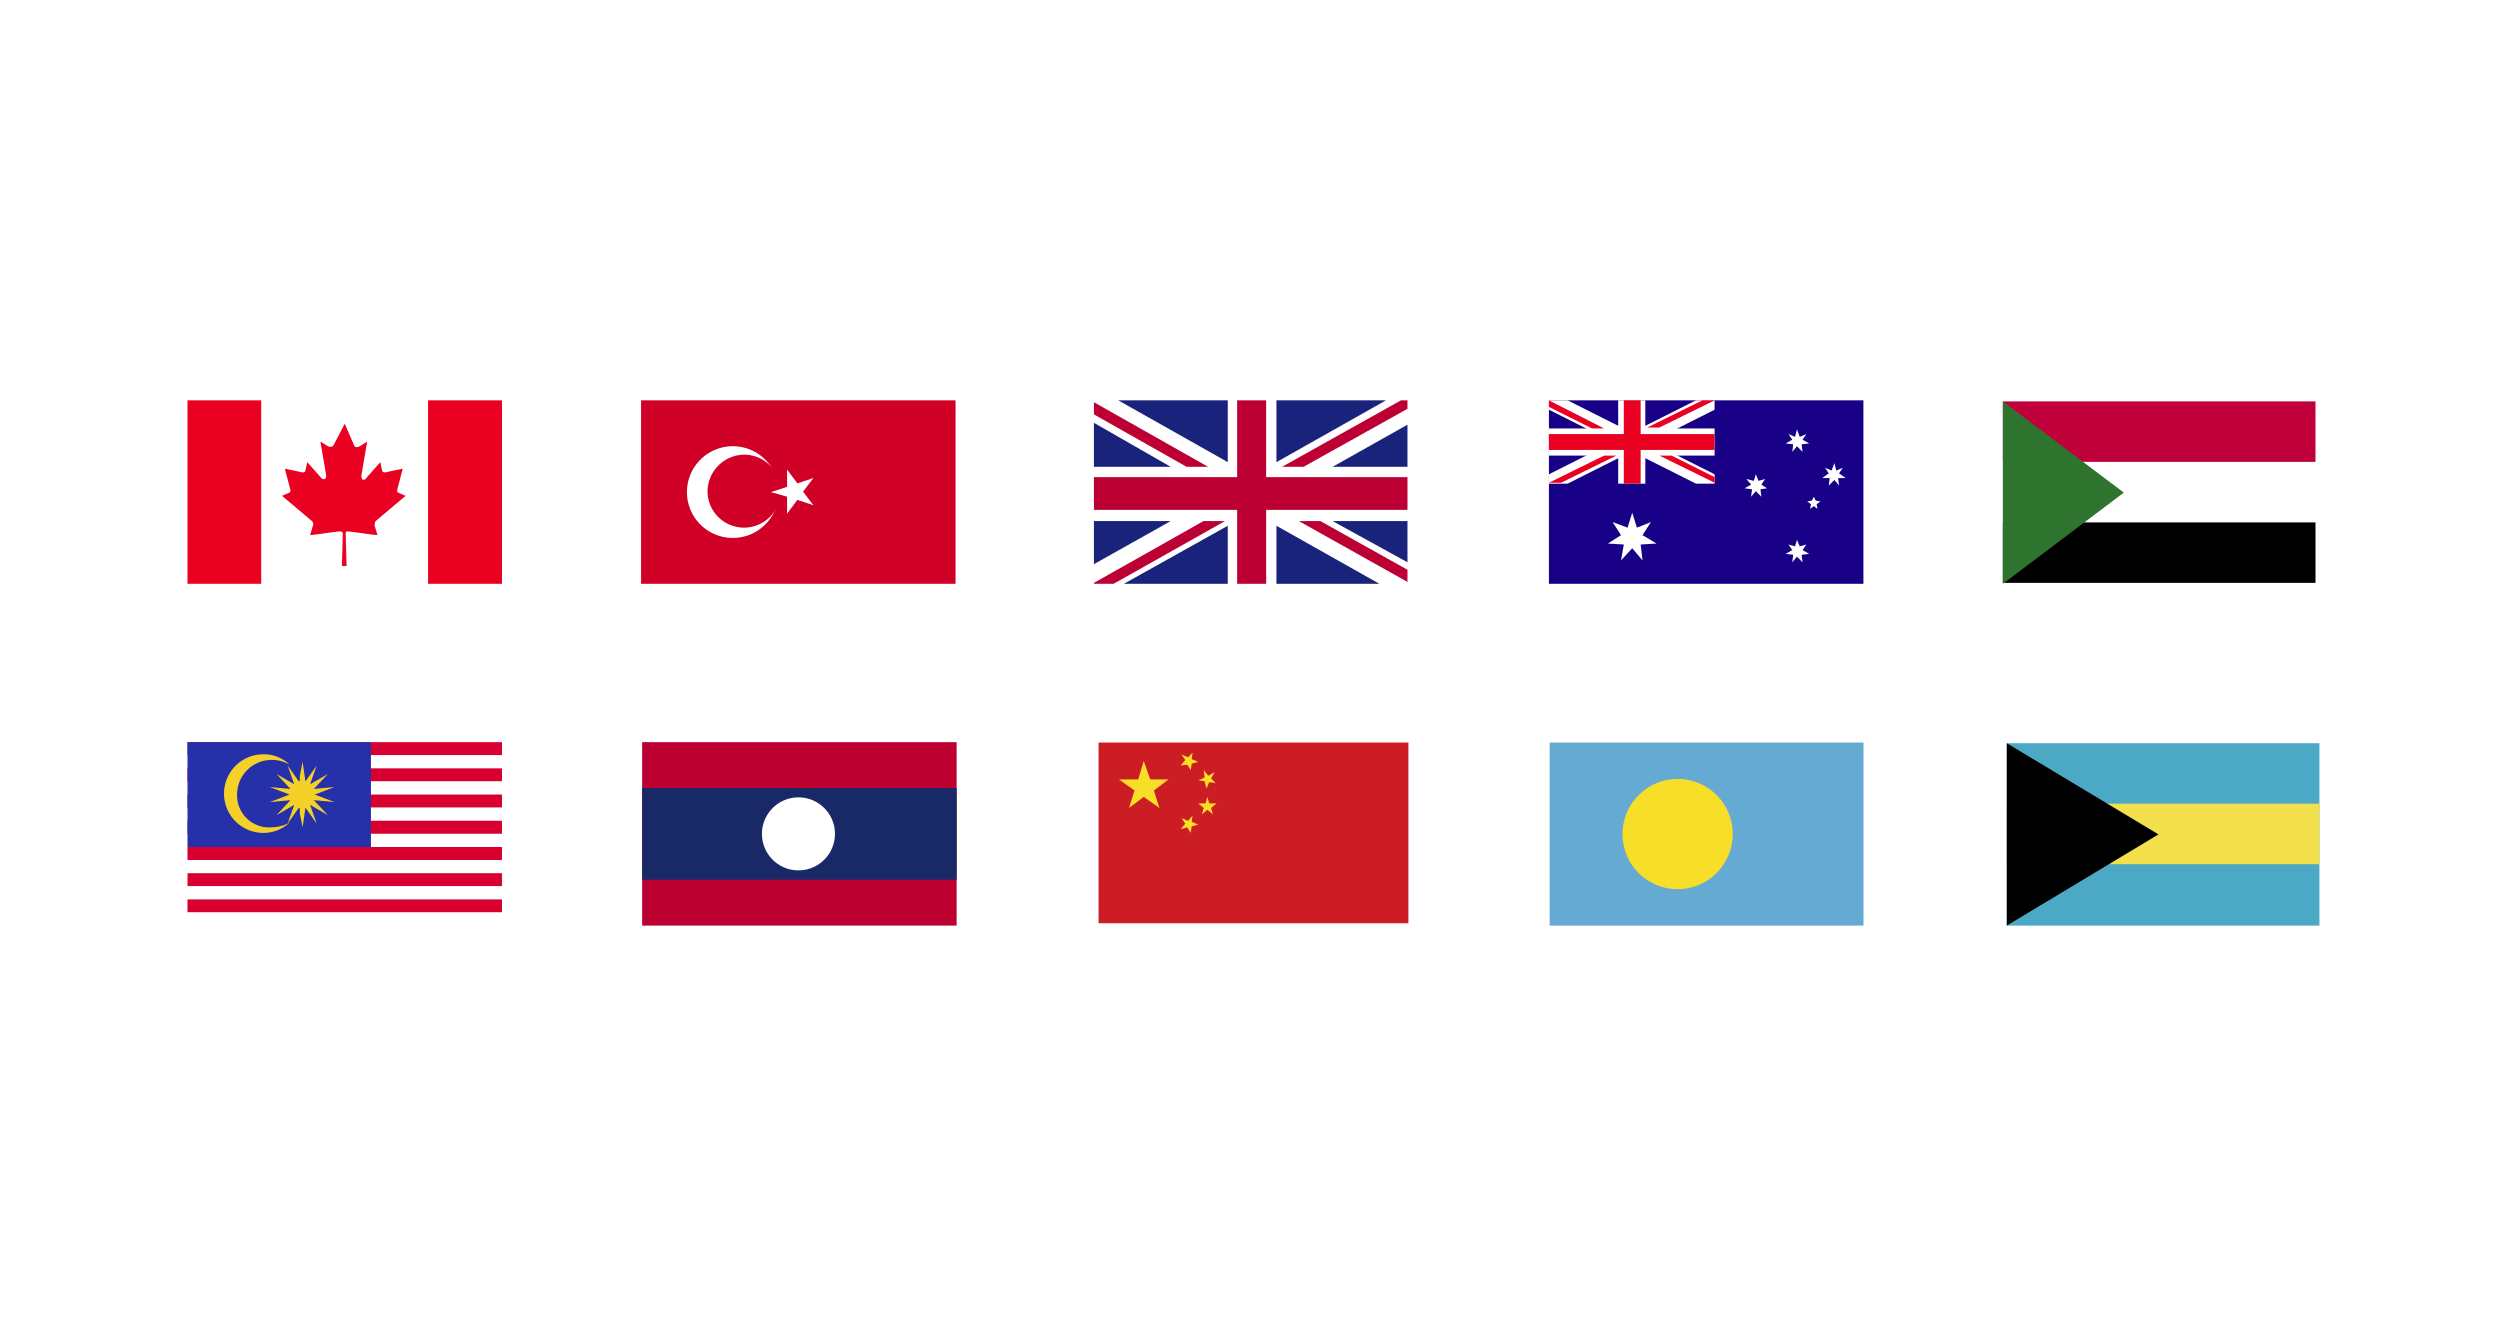 <svg xmlns="http://www.w3.org/2000/svg" xmlns:xlink="http://www.w3.org/1999/xlink" width="700" height="370" viewBox="0 0 700 370">
  <rect x="0" y="0" width="700" height="370" fill="#808080" stroke="none"/>
  <defs>
    <clipPath id="clip-path">
      <rect id="Rectangle_8949" data-name="Rectangle 8949" width="88.054" height="51.365"/>
    </clipPath>
    <clipPath id="clip-path-3">
      <rect id="Rectangle_8953" data-name="Rectangle 8953" width="88.054" height="51.365" transform="translate(0)"/>
    </clipPath>
    <clipPath id="clip-path-47">
      <rect id="Rectangle_332" data-name="Rectangle 332" width="87.54" height="51.065"/>
    </clipPath>
    <clipPath id="clip-path-48">
      <rect id="Rectangle_334" data-name="Rectangle 334" width="87.54" height="51.065" transform="translate(0 0)"/>
    </clipPath>
    <clipPath id="clip-path-53">
      <rect id="Rectangle_3188" data-name="Rectangle 3188" width="88.054" height="51.365" transform="translate(0 0)"/>
    </clipPath>
    <clipPath id="clip-path-73">
      <rect id="Rectangle_2923" data-name="Rectangle 2923" width="86.754" height="50.606"/>
    </clipPath>
    <clipPath id="clip-path-79">
      <rect id="Rectangle_13592" data-name="Rectangle 13592" width="87.883" height="51.265"/>
    </clipPath>
    <clipPath id="clip-Artboard_1">
      <rect width="700" height="370"/>
    </clipPath>
  </defs>
  <g id="Artboard_1" data-name="Artboard – 1" clip-path="url(#clip-Artboard_1)">
    <rect width="700" height="370" fill="#fff"/>
    <g id="Group_14500" data-name="Group 14500" transform="translate(-1260 -6914)">
      <g id="CANADA_2_" transform="translate(1269 6770)">
        <g id="Group_8870" data-name="Group 8870" transform="translate(43.5 256.1)">
          <g id="Group_8869" data-name="Group 8869">
            <g id="Group_8864" data-name="Group 8864" clip-path="url(#clip-path)">
              <rect id="Rectangle_8948" data-name="Rectangle 8948" width="20.703" height="51.365" fill="#ea0020"/>
            </g>
            <g id="Group_8865" data-name="Group 8865" clip-path="url(#clip-path)">
              <rect id="Rectangle_8950" data-name="Rectangle 8950" width="20.703" height="51.365" transform="translate(67.351)" fill="#ea0020"/>
            </g>
            <g id="Group_8866" data-name="Group 8866" clip-path="url(#clip-path-3)">
              <rect id="Rectangle_8952" data-name="Rectangle 8952" width="46.647" height="51.365" transform="translate(20.703)" fill="#fff"/>
            </g>
            <g id="Group_8868" data-name="Group 8868" clip-path="url(#clip-path)">
              <g id="Group_8867" data-name="Group 8867" clip-path="url(#clip-path)">
                <path id="Path_13271" data-name="Path 13271" d="M71.158,258.6l-3.145,6.027c-.262.524-1.048.524-1.572.262l-2.1-1.31,1.572,9.172c.262,1.572-.786,1.572-1.31,1.048l-3.931-4.455-.524,2.359c0,.262-.262.524-.786.524l-4.979-1.048,1.31,4.979c.262,1.048.524,1.572-.262,1.834l-1.834.786,8.386,7.076a1.152,1.152,0,0,1,.262,1.31l-.786,2.621c2.883-.262,5.5-.786,8.386-1.048.262,0,.786.262.786.524l-.262,9.172h1.31l-.262-9.172a.564.564,0,0,1,.524-.524c2.883.262,5.5.786,8.386,1.048l-.786-2.621a2.362,2.362,0,0,1,.262-1.31l8.386-7.076-1.834-.786c-.786-.262-.524-.786-.262-1.834l1.31-4.979-4.979,1.048c-.524,0-.786-.262-.786-.524l-.524-2.359L77.186,273.8c-.524.786-1.572.786-1.31-1.048l1.572-9.172-2.1,1.31c-.524.262-1.31.524-1.572-.262Z" transform="translate(-27.132 -252.048)" fill="#ea0020"/>
              </g>
            </g>
          </g>
        </g>
      </g>
      <g id="TURKEY_2_" transform="translate(1396 6617.4)">
        <g id="Group_3900" data-name="Group 3900" transform="translate(43.5 408.7)">
          <g id="Group_3899" data-name="Group 3899">
            <g id="Group_3885" data-name="Group 3885" clip-path="url(#clip-path)">
              <rect id="Rectangle_4053" data-name="Rectangle 4053" width="88.054" height="51.365" fill="#d00027"/>
            </g>
            <g id="Group_3898" data-name="Group 3898" clip-path="url(#clip-path)">
              <g id="Group_3886" data-name="Group 3886" clip-path="url(#clip-path)">
                <path id="Path_8932" data-name="Path 8932" d="M61.241,413.6A12.841,12.841,0,1,1,48.4,426.441,12.862,12.862,0,0,1,61.241,413.6" transform="translate(-35.559 -400.759)" fill="#fff"/>
              </g>
              <g id="Group_3887" data-name="Group 3887" clip-path="url(#clip-path)">
                <path id="Path_8933" data-name="Path 8933" d="M60.821,414.5A10.221,10.221,0,1,1,50.6,424.721,10.407,10.407,0,0,1,60.821,414.5" transform="translate(-31.993 -399.3)" fill="#d00027"/>
              </g>
              <g id="Group_3888" data-name="Group 3888" clip-path="url(#clip-path)">
                <path id="Path_8934" data-name="Path 8934" d="M57.4,419.31l6.29,1.835L64.476,418Z" transform="translate(-20.973 -393.628)" fill="#fff"/>
              </g>
              <g id="Group_3889" data-name="Group 3889" clip-path="url(#clip-path)">
                <path id="Path_8935" data-name="Path 8935" d="M57.4,419.8l6.29-2.1.786,3.145Z" transform="translate(-20.973 -394.114)" fill="#fff"/>
              </g>
              <g id="Group_3890" data-name="Group 3890" clip-path="url(#clip-path)">
                <path id="Path_8936" data-name="Path 8936" d="M59.1,416.1v6.552h3.407Z" transform="translate(-18.218 -396.707)" fill="#fff"/>
              </g>
              <g id="Group_3891" data-name="Group 3891" clip-path="url(#clip-path)">
                <path id="Path_8937" data-name="Path 8937" d="M59.1,416.1l3.931,5.241-2.621,1.834Z" transform="translate(-18.218 -396.707)" fill="#fff"/>
              </g>
              <g id="Group_3892" data-name="Group 3892" clip-path="url(#clip-path)">
                <path id="Path_8938" data-name="Path 8938" d="M59.1,425.176l3.931-5.241L60.41,418.1Z" transform="translate(-18.218 -393.466)" fill="#fff"/>
              </g>
              <g id="Group_3893" data-name="Group 3893" clip-path="url(#clip-path)">
                <path id="Path_8939" data-name="Path 8939" d="M59.1,424.852V418.3h3.407Z" transform="translate(-18.218 -393.142)" fill="#fff"/>
              </g>
              <g id="Group_3894" data-name="Group 3894" clip-path="url(#clip-path)">
                <path id="Path_8940" data-name="Path 8940" d="M65.79,417l-6.29,2.1,1.048,2.883Z" transform="translate(-17.57 -395.249)" fill="#fff"/>
              </g>
              <g id="Group_3895" data-name="Group 3895" clip-path="url(#clip-path)">
                <path id="Path_8941" data-name="Path 8941" d="M65.952,417l-3.931,5.241L59.4,420.407Z" transform="translate(-17.732 -395.249)" fill="#fff"/>
              </g>
              <g id="Group_3896" data-name="Group 3896" clip-path="url(#clip-path)">
                <path id="Path_8942" data-name="Path 8942" d="M65.952,423.141,62.021,417.9,59.4,419.735Z" transform="translate(-17.732 -393.79)" fill="#fff"/>
              </g>
              <g id="Group_3897" data-name="Group 3897" clip-path="url(#clip-path)">
                <path id="Path_8943" data-name="Path 8943" d="M65.79,422.979l-6.29-2.1L60.548,418Z" transform="translate(-17.57 -393.628)" fill="#fff"/>
              </g>
            </g>
          </g>
        </g>
      </g>
      <g id="UNITED_KINGDOM_2_" transform="translate(1210 6770)">
        <g id="Group_7715" data-name="Group 7715" transform="translate(356.3 256.1)">
          <g id="Group_7714" data-name="Group 7714">
            <g id="Group_7700" data-name="Group 7700" clip-path="url(#clip-path)">
              <rect id="Rectangle_7786" data-name="Rectangle 7786" width="88.054" height="51.365" fill="#fff"/>
            </g>
            <g id="Group_7701" data-name="Group 7701" clip-path="url(#clip-path)">
              <path id="Path_12176" data-name="Path 12176" d="M382.428,274.707l29.089-16.248V256.1h-1.834L376.4,274.707Z" transform="translate(-323.725 -256.1)" fill="#bd0034"/>
            </g>
            <g id="Group_7702" data-name="Group 7702" clip-path="url(#clip-path)">
              <path id="Path_12177" data-name="Path 12177" d="M378.2,269l30.4,17.034v-3.407L384.227,269Z" transform="translate(-320.808 -235.194)" fill="#bd0034"/>
            </g>
            <g id="Group_7703" data-name="Group 7703" clip-path="url(#clip-path)">
              <path id="Path_12178" data-name="Path 12178" d="M356.3,259.707l25.945,14.676h6.027L356.3,256.3Z" transform="translate(-356.3 -255.776)" fill="#bd0034"/>
            </g>
            <g id="Group_7704" data-name="Group 7704" clip-path="url(#clip-path)">
              <path id="Path_12179" data-name="Path 12179" d="M386.962,269,356.3,286.3v.262h5.5L392.989,269Z" transform="translate(-356.3 -235.194)" fill="#bd0034"/>
            </g>
            <g id="Group_7705" data-name="Group 7705" clip-path="url(#clip-path)">
              <path id="Path_12180" data-name="Path 12180" d="M406.462,256.1H375.8v17.3Z" transform="translate(-324.697 -256.1)" fill="#1a237b"/>
            </g>
            <g id="Group_7706" data-name="Group 7706" clip-path="url(#clip-path)">
              <path id="Path_12181" data-name="Path 12181" d="M389.562,256.1H358.9l30.662,17.3Z" transform="translate(-352.086 -256.1)" fill="#1a237b"/>
            </g>
            <g id="Group_7707" data-name="Group 7707" clip-path="url(#clip-path)">
              <path id="Path_12182" data-name="Path 12182" d="M402.765,270.493V258.7L381.8,270.493Z" transform="translate(-314.973 -251.886)" fill="#1a237b"/>
            </g>
            <g id="Group_7708" data-name="Group 7708" clip-path="url(#clip-path)">
              <path id="Path_12183" data-name="Path 12183" d="M402.765,280.531V269H381.8Z" transform="translate(-314.973 -235.194)" fill="#1a237b"/>
            </g>
            <g id="Group_7709" data-name="Group 7709" clip-path="url(#clip-path)">
              <path id="Path_12184" data-name="Path 12184" d="M359.5,285.748h29.089V269.5Z" transform="translate(-351.114 -234.383)" fill="#1a237b"/>
            </g>
            <g id="Group_7710" data-name="Group 7710" clip-path="url(#clip-path)">
              <path id="Path_12185" data-name="Path 12185" d="M375.8,285.748h28.827L375.8,269.5Z" transform="translate(-324.697 -234.383)" fill="#1a237b"/>
            </g>
            <g id="Group_7711" data-name="Group 7711" clip-path="url(#clip-path)">
              <path id="Path_12186" data-name="Path 12186" d="M356.3,269v12.055L377.789,269Z" transform="translate(-356.3 -235.194)" fill="#1a237b"/>
            </g>
            <g id="Group_7712" data-name="Group 7712" clip-path="url(#clip-path)">
              <path id="Path_12187" data-name="Path 12187" d="M356.3,270.817h21.489L356.3,258.5Z" transform="translate(-356.3 -252.21)" fill="#1a237b"/>
            </g>
            <g id="Group_7713" data-name="Group 7713" clip-path="url(#clip-path)">
              <path id="Path_12188" data-name="Path 12188" d="M396.4,256.1v21.489H356.3v9.172h40.1v20.7h8.124v-20.7h39.572v-9.172H404.52V256.1Z" transform="translate(-356.3 -256.1)" fill="#bd0034"/>
            </g>
          </g>
        </g>
      </g>
      <g id="AUSTRALIA_2_" transform="translate(1129 6846.3)">
        <g id="Group_13160" data-name="Group 13160" transform="translate(564.7 179.8)">
          <g id="Group_13159" data-name="Group 13159">
            <g id="Group_13146" data-name="Group 13146" clip-path="url(#clip-path)">
              <rect id="Rectangle_13258" data-name="Rectangle 13258" width="88.054" height="51.365" fill="#180087"/>
            </g>
            <g id="Group_13147" data-name="Group 13147" clip-path="url(#clip-path)">
              <path id="Path_17398" data-name="Path 17398" d="M577.814,191.8l1.31,4.193,3.931-1.572L580.7,198.09l3.931,2.359-4.455.262.524,4.455-2.883-3.407-3.145,3.407.786-4.455L571,200.448l3.669-2.359-2.359-3.669,4.193,1.572Z" transform="translate(-554.49 -160.352)" fill="#fff"/>
            </g>
            <g id="Group_13148" data-name="Group 13148" clip-path="url(#clip-path)">
              <path id="Path_17399" data-name="Path 17399" d="M593.145,194.7l.786,1.834,1.834-.524-1.048,1.572,1.834,1.048-2.1.262.262,2.1-1.572-1.572-1.31,1.572.262-2.1-2.1-.262,1.834-1.048-1.048-1.572,1.834.524Z" transform="translate(-523.698 -155.652)" fill="#fff"/>
            </g>
            <g id="Group_13149" data-name="Group 13149" clip-path="url(#clip-path)">
              <path id="Path_17400" data-name="Path 17400" d="M588.745,187.7l.786,1.834,1.834-.524-1.048,1.572,1.572,1.048-1.835.262.262,2.1-1.572-1.572-1.31,1.572.262-2.1-2.1-.262,1.834-1.048-1.31-1.572,2.1.524Z" transform="translate(-530.828 -166.997)" fill="#fff"/>
            </g>
            <g id="Group_13150" data-name="Group 13150" clip-path="url(#clip-path)">
              <path id="Path_17401" data-name="Path 17401" d="M593.145,182.9l.786,2.1,1.834-.786-1.048,1.572,1.834,1.048-2.1.262.262,2.1-1.572-1.572-1.31,1.572.262-2.1-2.1-.262,1.834-1.048-1.048-1.572,1.834.786Z" transform="translate(-523.698 -174.776)" fill="#fff"/>
            </g>
            <g id="Group_13151" data-name="Group 13151" clip-path="url(#clip-path)">
              <path id="Path_17402" data-name="Path 17402" d="M597.307,186.5l.524,2.1,1.834-.786-1.048,1.572,1.835,1.31h-2.1l.262,2.1-1.31-1.572-1.573,1.572.262-2.1h-2.1l1.834-1.31-1.048-1.572,1.834.786Z" transform="translate(-517.377 -168.942)" fill="#fff"/>
            </g>
            <g id="Group_13152" data-name="Group 13152" clip-path="url(#clip-path)">
              <path id="Path_17403" data-name="Path 17403" d="M594.134,190.1l.524,1.048,1.31.262-1.048.786.262,1.31-1.048-.786-1.048.786.262-1.31-1.048-.786,1.31-.262Z" transform="translate(-519.97 -163.107)" fill="#fff"/>
            </g>
            <g id="Group_13153" data-name="Group 13153" clip-path="url(#clip-path)">
              <path id="Path_17404" data-name="Path 17404" d="M584.093,179.8v7.862H564.7v7.6h19.393v7.862h7.6v-7.862h19.393v-7.6H591.693V179.8Z" transform="translate(-564.7 -179.8)" fill="#fff"/>
            </g>
            <g id="Group_13154" data-name="Group 13154" clip-path="url(#clip-path)">
              <path id="Path_17405" data-name="Path 17405" d="M564.7,179.8v2.621l41.144,20.7h5.241V200.5l-41.144-20.7Z" transform="translate(-564.7 -179.8)" fill="#fff"/>
            </g>
            <g id="Group_13155" data-name="Group 13155" clip-path="url(#clip-path)">
              <path id="Path_17406" data-name="Path 17406" d="M605.844,179.8,564.7,200.5v2.621h5.241l41.144-20.7V179.8Z" transform="translate(-564.7 -179.8)" fill="#fff"/>
            </g>
            <g id="Group_13156" data-name="Group 13156" clip-path="url(#clip-path)">
              <path id="Path_17407" data-name="Path 17407" d="M585.665,179.8v9.434H564.7v4.455h20.965v9.434h4.717v-9.434h20.7v-4.455h-20.7V179.8Z" transform="translate(-564.7 -179.8)" fill="#ea0020"/>
            </g>
            <g id="Group_13157" data-name="Group 13157" clip-path="url(#clip-path)">
              <path id="Path_17408" data-name="Path 17408" d="M564.7,179.8v1.834l12.055,6.027h3.407Zm42.979,0-15.462,7.6h3.407l15.462-7.6Z" transform="translate(-564.7 -179.8)" fill="#ea0020"/>
            </g>
            <g id="Group_13158" data-name="Group 13158" clip-path="url(#clip-path)">
              <path id="Path_17409" data-name="Path 17409" d="M580.162,185.7,564.7,193.3h3.407l15.462-7.6Zm15.462,0,15.462,7.6v-1.572L599.031,185.7Z" transform="translate(-564.7 -170.238)" fill="#ea0020"/>
            </g>
          </g>
        </g>
      </g>
      <g id="SUDAN_2_" transform="translate(1673 6465)">
        <g id="Group_330" data-name="Group 330" transform="translate(147.8 561.4)">
          <g id="Group_329" data-name="Group 329">
            <g id="Group_325" data-name="Group 325" clip-path="url(#clip-path-47)">
              <rect id="Rectangle_331" data-name="Rectangle 331" width="87.54" height="16.935" fill="#c0003b"/>
            </g>
            <g id="Group_326" data-name="Group 326" clip-path="url(#clip-path-48)">
              <rect id="Rectangle_333" data-name="Rectangle 333" width="87.54" height="16.935" transform="translate(0 16.935)" fill="#fff"/>
            </g>
            <g id="Group_327" data-name="Group 327" clip-path="url(#clip-path-48)">
              <rect id="Rectangle_335" data-name="Rectangle 335" width="87.54" height="16.935" transform="translate(0 33.87)"/>
            </g>
            <g id="Group_328" data-name="Group 328" clip-path="url(#clip-path-47)">
              <path id="Path_5824" data-name="Path 5824" d="M147.8,561.4v51.065l33.87-25.532Z" transform="translate(-147.8 -561.4)" fill="#2f742e"/>
            </g>
          </g>
        </g>
      </g>
      <g id="MALAYSIA_3_" transform="translate(1269 6675)">
        <g id="Group_3058" data-name="Group 3058" transform="translate(43.5 446.8)">
          <g id="Group_3057" data-name="Group 3057" transform="translate(0 0)">
            <g id="Group_3039" data-name="Group 3039" transform="translate(0 0)" clip-path="url(#clip-path)">
              <rect id="Rectangle_3183" data-name="Rectangle 3183" width="88.054" height="3.669" fill="#d80031"/>
            </g>
            <g id="Group_3040" data-name="Group 3040" clip-path="url(#clip-path)">
              <rect id="Rectangle_3185" data-name="Rectangle 3185" width="88.054" height="3.669" transform="translate(0 3.669)" fill="#fff"/>
            </g>
            <g id="Group_3041" data-name="Group 3041" transform="translate(0 0)" clip-path="url(#clip-path-53)">
              <rect id="Rectangle_3187" data-name="Rectangle 3187" width="88.054" height="3.669" transform="translate(0 7.338)" fill="#d80031"/>
            </g>
            <g id="Group_3042" data-name="Group 3042" transform="translate(0 0)" clip-path="url(#clip-path)">
              <rect id="Rectangle_3189" data-name="Rectangle 3189" width="88.054" height="3.669" transform="translate(0 11.007)" fill="#fff"/>
            </g>
            <g id="Group_3043" data-name="Group 3043" transform="translate(0 0)" clip-path="url(#clip-path-53)">
              <rect id="Rectangle_3191" data-name="Rectangle 3191" width="88.054" height="3.669" transform="translate(0 14.676)" fill="#d80031"/>
            </g>
            <g id="Group_3044" data-name="Group 3044" transform="translate(0 0)" clip-path="url(#clip-path)">
              <rect id="Rectangle_3193" data-name="Rectangle 3193" width="88.054" height="3.669" transform="translate(0 18.345)" fill="#fff"/>
            </g>
            <g id="Group_3045" data-name="Group 3045" transform="translate(0 0)" clip-path="url(#clip-path)">
              <rect id="Rectangle_3195" data-name="Rectangle 3195" width="88.054" height="3.669" transform="translate(0 22.014)" fill="#d80031"/>
            </g>
            <g id="Group_3046" data-name="Group 3046" transform="translate(0 0)" clip-path="url(#clip-path)">
              <rect id="Rectangle_3197" data-name="Rectangle 3197" width="88.054" height="3.669" transform="translate(0 25.683)" fill="#fff"/>
            </g>
            <g id="Group_3047" data-name="Group 3047" transform="translate(0 0)" clip-path="url(#clip-path)">
              <rect id="Rectangle_3199" data-name="Rectangle 3199" width="88.054" height="3.669" transform="translate(0 29.351)" fill="#d80031"/>
            </g>
            <g id="Group_3048" data-name="Group 3048" transform="translate(0 0)" clip-path="url(#clip-path)">
              <rect id="Rectangle_3201" data-name="Rectangle 3201" width="88.054" height="3.669" transform="translate(0 33.02)" fill="#fff"/>
            </g>
            <g id="Group_3049" data-name="Group 3049" transform="translate(0 0)" clip-path="url(#clip-path)">
              <rect id="Rectangle_3203" data-name="Rectangle 3203" width="88.054" height="3.669" transform="translate(0 36.689)" fill="#d80031"/>
            </g>
            <g id="Group_3050" data-name="Group 3050" transform="translate(0 0)" clip-path="url(#clip-path)">
              <rect id="Rectangle_3205" data-name="Rectangle 3205" width="88.054" height="3.669" transform="translate(0 40.358)" fill="#fff"/>
            </g>
            <g id="Group_3051" data-name="Group 3051" transform="translate(0 0)" clip-path="url(#clip-path-53)">
              <rect id="Rectangle_3207" data-name="Rectangle 3207" width="88.054" height="3.669" transform="translate(0 44.027)" fill="#d80031"/>
            </g>
            <g id="Group_3052" data-name="Group 3052" transform="translate(0 0)" clip-path="url(#clip-path)">
              <rect id="Rectangle_3209" data-name="Rectangle 3209" width="88.054" height="3.669" transform="translate(0 47.696)" fill="#fff"/>
            </g>
            <g id="Group_3053" data-name="Group 3053" transform="translate(0 0)" clip-path="url(#clip-path)">
              <rect id="Rectangle_3211" data-name="Rectangle 3211" width="51.365" height="29.351" fill="#2530a9"/>
            </g>
            <g id="Group_3056" data-name="Group 3056" transform="translate(0 0)" clip-path="url(#clip-path)">
              <g id="Group_3054" data-name="Group 3054" clip-path="url(#clip-path)">
                <path id="Path_8183" data-name="Path 8183" d="M51.069,459.369a9.674,9.674,0,0,1,9.7-9.7,10.037,10.037,0,0,1,4.979,1.31,10.294,10.294,0,0,0-7.338-2.883,11.007,11.007,0,0,0,0,22.014,10.759,10.759,0,0,0,7.338-2.883,10.84,10.84,0,0,1-4.979,1.31,8.945,8.945,0,0,1-9.7-9.172" transform="translate(-37.179 -444.693)" fill="#f5d028"/>
              </g>
              <g id="Group_3055" data-name="Group 3055" clip-path="url(#clip-path)">
                <path id="Path_8184" data-name="Path 8184" d="M64.879,458.072l5.5-2.1-5.765.524,3.931-4.193-4.979,2.883,1.834-5.241L62.259,454.4l-.786-5.5-.786,3.931v1.31l-.262.262-3.145-4.455,1.834,5.241-4.979-2.883,3.931,4.193-5.765-.524,5.5,2.1-5.5,2.1,5.765-.524-3.931,4.193,4.979-2.883L57.279,466.2l3.145-4.455.262.262v1.31l.786,3.931.786-5.5L65.4,466.2l-1.834-5.241,4.979,2.883-3.931-4.193,5.765.524Z" transform="translate(-29.238 -443.397)" fill="#f5d028"/>
              </g>
            </g>
          </g>
        </g>
      </g>
      <g id="LAOS_3_" transform="translate(1292 6675)">
        <g id="Group_3031" data-name="Group 3031" transform="translate(147.8 446.8)">
          <g id="Group_3030" data-name="Group 3030">
            <g id="Group_3026" data-name="Group 3026" clip-path="url(#clip-path)">
              <rect id="Rectangle_3169" data-name="Rectangle 3169" width="88.054" height="51.365" fill="#bc0030"/>
            </g>
            <g id="Group_3027" data-name="Group 3027" clip-path="url(#clip-path-53)">
              <rect id="Rectangle_3171" data-name="Rectangle 3171" width="88.054" height="25.683" transform="translate(0 12.841)" fill="#192967"/>
            </g>
            <g id="Group_3029" data-name="Group 3029" clip-path="url(#clip-path)">
              <g id="Group_3028" data-name="Group 3028" clip-path="url(#clip-path)">
                <path id="Path_8181" data-name="Path 8181" d="M170.821,452.7A10.221,10.221,0,1,1,160.6,462.921,10.233,10.233,0,0,1,170.821,452.7" transform="translate(-127.055 -437.238)" fill="#fff"/>
              </g>
            </g>
          </g>
        </g>
      </g>
      <g id="CHINA_3_" transform="translate(1472 6637)">
        <g id="Group_2804" data-name="Group 2804" transform="translate(95.6 484.9)">
          <g id="Group_2803" data-name="Group 2803">
            <g id="Group_2797" data-name="Group 2797" clip-path="url(#clip-path-73)">
              <rect id="Rectangle_2922" data-name="Rectangle 2922" width="86.754" height="50.606" fill="#cb1d23"/>
            </g>
            <g id="Group_2798" data-name="Group 2798" clip-path="url(#clip-path-73)">
              <path id="Path_8030" data-name="Path 8030" d="M100.64,500.068l1.549-4.906-4.389-3.1h5.422l1.549-5.164,1.807,5.164h5.164l-4.131,3.1,1.549,4.906-4.389-3.1Z" transform="translate(-92.12 -481.736)" fill="#f7de29"/>
            </g>
            <g id="Group_2799" data-name="Group 2799" clip-path="url(#clip-path-73)">
              <path id="Path_8031" data-name="Path 8031" d="M104.758,493.575l1.807.775,1.291-1.549-.258,1.807,1.807.775-1.807.516-.258,1.807-1.033-1.549-1.807.516,1.291-1.549Z" transform="translate(-81.521 -472.403)" fill="#f7de29"/>
            </g>
            <g id="Group_2800" data-name="Group 2800" clip-path="url(#clip-path-73)">
              <path id="Path_8032" data-name="Path 8032" d="M111.306,491.515l-1.807-.258-.775,1.807L108.207,491l-1.807-.258,1.807-.775-.258-2.066,1.291,1.549,1.807-1.033-1.033,1.807Z" transform="translate(-78.515 -480.154)" fill="#f7de29"/>
            </g>
            <g id="Group_2801" data-name="Group 2801" clip-path="url(#clip-path-73)">
              <path id="Path_8033" data-name="Path 8033" d="M107.433,495.706l.516-1.807-1.549-1.291h2.066l.516-1.807.516,1.807h2.066l-1.549,1.291.516,1.807-1.549-1.291Z" transform="translate(-78.515 -475.566)" fill="#f7de29"/>
            </g>
            <g id="Group_2802" data-name="Group 2802" clip-path="url(#clip-path-73)">
              <path id="Path_8034" data-name="Path 8034" d="M104.758,486.516l1.807.775L107.857,486l-.258,1.807,1.807.775-1.807.516-.258,1.807-1.033-1.549-1.807.258,1.291-1.549Z" transform="translate(-81.521 -483.16)" fill="#f7de29"/>
            </g>
          </g>
        </g>
      </g>
      <g id="PALAU_3_" transform="translate(1494 6942.1)">
        <g id="Group_13483" data-name="Group 13483" transform="translate(199.9 179.8)">
          <g id="Group_13482" data-name="Group 13482">
            <g id="Group_13479" data-name="Group 13479" clip-path="url(#clip-path-79)">
              <rect id="Rectangle_13591" data-name="Rectangle 13591" width="87.883" height="51.265" fill="#65aad3"/>
            </g>
            <g id="Group_13481" data-name="Group 13481" clip-path="url(#clip-path-79)">
              <g id="Group_13480" data-name="Group 13480" clip-path="url(#clip-path-79)">
                <path id="Path_17701" data-name="Path 17701" d="M223.132,183.7A15.432,15.432,0,1,1,207.7,199.132,15.46,15.46,0,0,1,223.132,183.7" transform="translate(-187.299 -173.499)" fill="#f7de29"/>
              </g>
            </g>
          </g>
        </g>
      </g>
      <g id="BAHAMAS_3_" transform="translate(1622 6866)">
        <g id="Group_8383" data-name="Group 8383" transform="translate(199.9 256.1)">
          <g id="Group_8382" data-name="Group 8382">
            <g id="Group_8379" data-name="Group 8379" clip-path="url(#clip-path-47)">
              <rect id="Rectangle_8463" data-name="Rectangle 8463" width="87.54" height="51.065" fill="#4ca9c5"/>
            </g>
            <g id="Group_8380" data-name="Group 8380" clip-path="url(#clip-path-48)">
              <rect id="Rectangle_8465" data-name="Rectangle 8465" width="87.54" height="16.935" transform="translate(0 16.935)" fill="#f3e04d"/>
            </g>
            <g id="Group_8381" data-name="Group 8381" clip-path="url(#clip-path-47)">
              <path id="Path_12808" data-name="Path 12808" d="M199.9,256.1v51.065l42.467-25.533Z" transform="translate(-199.9 -256.1)"/>
            </g>
          </g>
        </g>
      </g>
    </g>
  </g>
</svg>

